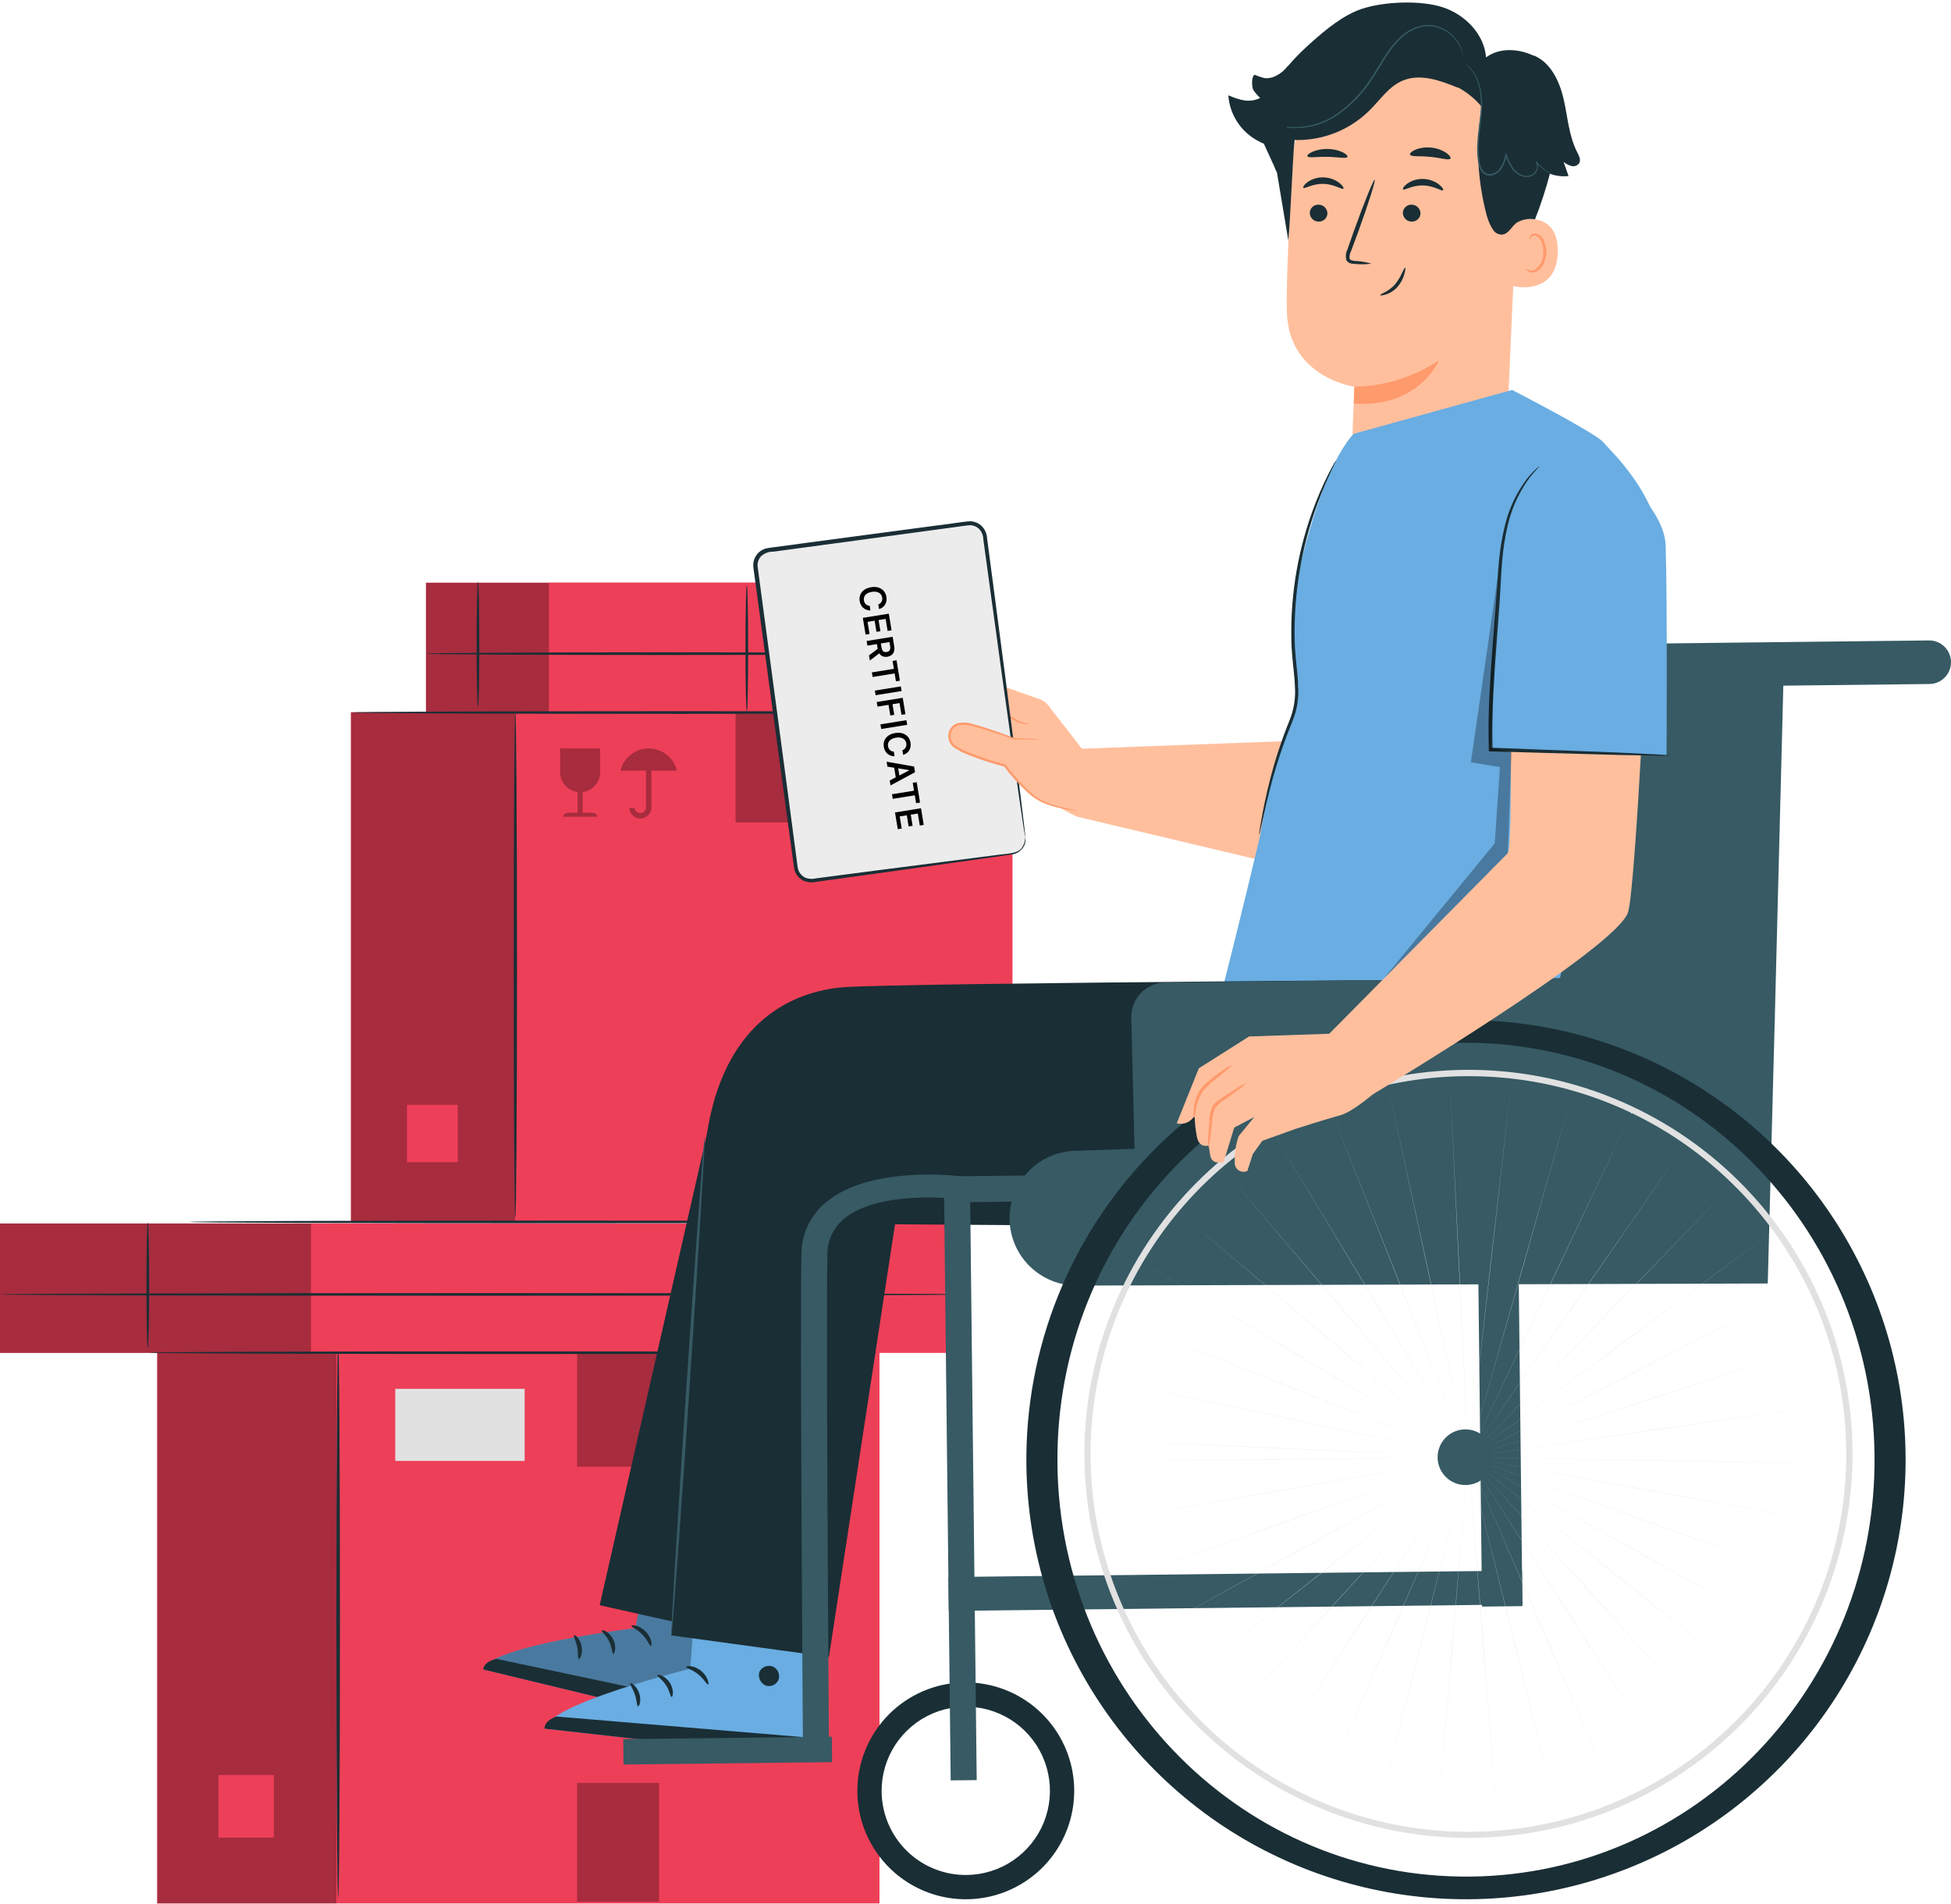 <svg width="500" height="488" viewBox="0 0 500 488" fill="none" xmlns="http://www.w3.org/2000/svg">
<path d="M199.047 149.352H109.169V182.525H199.047V149.352Z" fill="#EE3F58"/>
<g opacity="0.3">
<path d="M199.047 149.352H109.169V182.525H199.047V149.352Z" fill="black"/>
</g>
<path d="M230.538 149.352H140.661V182.525H230.538V149.352Z" fill="#EE3F58"/>
<path d="M122.49 181.281C122.681 181.281 122.835 174.075 122.835 165.187C122.835 156.298 122.681 149.092 122.49 149.092C122.3 149.092 122.145 156.298 122.145 165.187C122.145 174.075 122.3 181.281 122.49 181.281Z" fill="#1A2E35"/>
<path d="M231.235 167.535C231.235 167.726 203.929 167.88 170.253 167.88C136.566 167.88 109.266 167.726 109.266 167.535C109.266 167.345 136.566 167.19 170.253 167.19C203.929 167.19 231.235 167.345 231.235 167.535Z" fill="#1A2E35"/>
<path d="M191.391 182.325C191.581 182.325 191.736 175.08 191.736 166.143C191.736 157.207 191.581 149.962 191.391 149.962C191.2 149.962 191.046 157.207 191.046 166.143C191.046 175.08 191.2 182.325 191.391 182.325Z" fill="#1A2E35"/>
<path d="M40.287 487.858H225.391L225.391 345.09H40.287L40.287 487.858Z" fill="#EE3F58"/>
<g opacity="0.3">
<path d="M86.201 345.09H40.287V487.858H86.201V345.09Z" fill="black"/>
</g>
<path d="M86.664 486.428C86.92 486.428 87.127 454.605 87.127 415.359C87.127 376.099 86.92 344.282 86.664 344.282C86.409 344.282 86.201 376.099 86.201 415.359C86.201 454.605 86.409 486.428 86.664 486.428Z" fill="#1A2E35"/>
<path d="M55.982 470.982H70.173V454.94H55.982V470.982Z" fill="#EE3F58"/>
<g opacity="0.3">
<path d="M168.921 345.458H147.896V375.921H168.921V345.458Z" fill="black"/>
</g>
<g opacity="0.3">
<path d="M168.921 456.969H147.896V487.433H168.921V456.969Z" fill="black"/>
</g>
<path d="M224.154 345.358C224.154 345.548 183.102 345.702 132.473 345.702C81.827 345.702 40.783 345.548 40.783 345.358C40.783 345.167 81.827 345.013 132.473 345.013C183.102 345.013 224.154 345.167 224.154 345.358Z" fill="#1A2E35"/>
<path d="M134.463 355.96H101.299V374.441H134.463V355.96Z" fill="#E1E1E1"/>
<path d="M138.092 313.579H0V346.753H138.092V313.579Z" fill="#EE3F58"/>
<g opacity="0.3">
<path d="M138.092 313.579H0V346.753H138.092V313.579Z" fill="black"/>
</g>
<path d="M248.265 313.579H79.705V346.753H248.265V313.579Z" fill="#EE3F58"/>
<path d="M37.88 345.508C38.07 345.508 38.225 338.303 38.225 329.414C38.225 320.525 38.07 313.32 37.88 313.32C37.689 313.32 37.535 320.525 37.535 329.414C37.535 338.303 37.689 345.508 37.88 345.508Z" fill="#1A2E35"/>
<path d="M248.265 331.763C248.265 331.953 192.684 332.107 124.138 332.107C55.569 332.107 0 331.953 0 331.763C0 331.572 55.569 331.418 124.138 331.418C192.684 331.418 248.265 331.572 248.265 331.763Z" fill="#1A2E35"/>
<path d="M183.591 345.986C183.782 345.986 183.936 338.741 183.936 329.804C183.936 320.868 183.782 313.623 183.591 313.623C183.401 313.623 183.246 320.868 183.246 329.804C183.246 338.741 183.401 345.986 183.591 345.986Z" fill="#1A2E35"/>
<path d="M89.936 313.319H259.482V182.551L89.936 182.551L89.936 313.319Z" fill="#EE3F58"/>
<g opacity="0.3">
<path fill-rule="evenodd" clip-rule="evenodd" d="M153.815 197.912V191.819H143.536V197.912C143.54 199.16 143.998 200.365 144.823 201.301C145.649 202.238 146.786 202.843 148.024 203.004L148.025 208.309H145.74C144.941 208.309 144.286 208.77 144.286 209.333H153.067C153.067 208.77 152.413 208.309 151.613 208.309H149.327V203.004C150.565 202.843 151.702 202.238 152.528 201.301C153.353 200.365 153.81 199.16 153.815 197.912Z" fill="black"/>
<path fill-rule="evenodd" clip-rule="evenodd" d="M173.49 197.503C173.088 195.884 172.157 194.446 170.845 193.417C169.533 192.387 167.915 191.825 166.247 191.819H166.246C164.578 191.825 162.96 192.387 161.648 193.417C160.336 194.446 159.405 195.884 159.003 197.503H165.554V207.054C165.524 207.418 165.358 207.756 165.09 208.003C164.822 208.25 164.471 208.387 164.107 208.387C163.742 208.387 163.391 208.25 163.123 208.003C162.855 207.756 162.69 207.418 162.66 207.054H161.266C161.296 207.788 161.609 208.481 162.138 208.989C162.668 209.497 163.374 209.781 164.108 209.781C164.841 209.781 165.547 209.497 166.077 208.989C166.606 208.481 166.919 207.788 166.949 207.054V197.503H173.49Z" fill="black"/>
</g>
<g opacity="0.3">
<path d="M131.991 182.551H89.936V313.32H131.991V182.551Z" fill="black"/>
</g>
<path d="M132.073 312.01C132.307 312.01 132.497 283.01 132.497 247.245C132.497 211.468 132.307 182.474 132.073 182.474C131.839 182.474 131.649 211.468 131.649 247.245C131.649 283.01 131.839 312.01 132.073 312.01Z" fill="#1A2E35"/>
<path d="M104.312 297.862H117.31V283.168H104.312V297.862Z" fill="#EE3F58"/>
<g opacity="0.3">
<path d="M207.758 182.888H188.5V210.791H207.758V182.888Z" fill="black"/>
</g>
<g opacity="0.3">
<path d="M207.758 285.027H188.5V312.93H207.758V285.027Z" fill="black"/>
</g>
<path d="M258.254 182.623C258.254 182.814 220.652 182.968 174.279 182.968C127.889 182.968 90.296 182.814 90.296 182.623C90.296 182.433 127.889 182.279 174.279 182.279C220.652 182.279 258.254 182.433 258.254 182.623Z" fill="#1A2E35"/>
<path d="M224.722 346.698C224.722 346.889 183.009 347.043 131.564 347.043C80.102 347.043 38.398 346.889 38.398 346.698C38.398 346.508 80.102 346.354 131.564 346.354C183.009 346.354 224.722 346.508 224.722 346.698Z" fill="#1A2E35"/>
<path d="M234.846 313.181C234.846 313.372 193.133 313.526 141.689 313.526C90.227 313.526 48.522 313.372 48.522 313.181C48.522 312.991 90.227 312.836 141.689 312.836C193.133 312.836 234.846 312.991 234.846 313.181Z" fill="#1A2E35"/>
<path d="M333.408 189.804L277.268 191.9L276.07 209.324L325.283 221.015L333.408 189.804Z" fill="#FFBF9D"/>
<path d="M286.515 196.533L276.07 209.325C276.07 209.325 268.048 205.959 264.396 200.754C260.744 195.55 245.104 190.369 245.104 190.369C245.104 190.369 239.797 192.634 239.091 190.918C238.385 189.202 240.442 187.586 240.442 187.586C240.442 187.586 237.73 186.104 237.956 184.115C238.182 182.125 242.042 181.651 242.042 181.651C242.042 181.651 238.738 179.533 240.027 177.89C241.317 176.246 254.122 174.869 254.122 174.869L266.347 179.168C267.281 179.496 268.1 180.087 268.707 180.869L277.267 191.9L286.515 196.533Z" fill="#FFBF9D"/>
<path d="M240.787 180.757C240.766 180.786 241.015 181.033 241.562 181.345C242.347 181.768 243.202 182.046 244.086 182.166C245.393 182.336 246.717 182.307 248.014 182.081C249.47 181.896 251.046 181.393 252.647 181.281C254.176 181.312 255.659 181.812 256.895 182.714C258.11 183.483 259.186 184.266 260.184 184.781C260.962 185.226 261.827 185.497 262.719 185.577C263.044 185.626 263.376 185.6 263.689 185.499C262.526 185.369 261.403 184.995 260.394 184.401C259.456 183.856 258.43 183.053 257.2 182.237C255.88 181.24 254.276 180.691 252.621 180.667C251.788 180.731 250.961 180.866 250.151 181.07C249.377 181.24 248.634 181.4 247.924 181.522C246.679 181.766 245.406 181.837 244.141 181.735C242.977 181.592 241.845 181.262 240.787 180.757Z" fill="#FF9A6C"/>
<path d="M243.991 186.683C243.93 186.52 243.142 186.677 242.182 186.818C241.223 186.966 240.424 187.048 240.413 187.222C240.399 187.386 241.24 187.584 242.274 187.426C243.308 187.273 244.054 186.836 243.991 186.683Z" fill="#FF9A6C"/>
<path d="M262.741 214.455L252.402 137.468C252.265 136.448 251.728 135.524 250.909 134.899C250.091 134.274 249.058 134 248.037 134.137L196.956 140.998C195.935 141.135 195.011 141.672 194.386 142.49C193.762 143.309 193.488 144.342 193.625 145.362L203.964 222.348C204.101 223.369 204.638 224.293 205.457 224.918C206.275 225.543 207.309 225.817 208.329 225.68L259.41 218.819C259.915 218.751 260.402 218.585 260.843 218.329C261.284 218.073 261.67 217.732 261.98 217.327C262.289 216.922 262.515 216.459 262.646 215.966C262.777 215.474 262.809 214.96 262.741 214.455Z" fill="#ECECEC"/>
<path d="M262.741 214.455C262.788 215.401 262.523 216.338 261.987 217.119C260.987 218.953 257.891 218.735 254.409 219.273C247.241 220.193 236.989 221.509 224.349 223.132C221.176 223.547 217.856 223.98 214.392 224.433C212.66 224.66 210.895 224.892 209.095 225.128C208.273 225.332 207.411 225.303 206.605 225.042C205.83 224.743 205.188 224.176 204.797 223.443C204.602 223.073 204.474 222.671 204.42 222.257L204.233 220.841C204.109 219.892 203.983 218.937 203.855 217.973C203.601 216.046 203.343 214.089 203.08 212.103C202.555 208.129 202.014 204.045 201.458 199.849C199.219 183.074 196.759 164.643 194.176 145.296C194.107 144.776 194.161 144.248 194.333 143.754C194.506 143.26 194.793 142.813 195.17 142.45C196.016 141.741 197.09 141.365 198.193 141.392C200.583 141.07 202.955 140.751 205.312 140.433C210.024 139.798 214.662 139.172 219.229 138.556C228.35 137.32 237.15 136.127 245.535 134.99C246.552 134.87 247.693 134.657 248.59 134.614C249.043 134.618 249.49 134.713 249.905 134.894C250.32 135.074 250.694 135.335 251.006 135.663C251.629 136.353 251.981 137.245 251.997 138.174C252.134 139.181 252.27 140.181 252.406 141.174C252.949 145.144 253.475 148.994 253.985 152.726C255.01 160.174 255.966 167.116 256.838 173.46C258.608 186.08 260.044 196.315 261.047 203.471C261.56 206.957 261.963 209.69 262.247 211.623C262.389 212.506 262.501 213.205 262.587 213.739C262.614 213.982 262.665 214.222 262.741 214.455C262.752 214.21 262.738 213.965 262.7 213.724C262.642 213.186 262.565 212.482 262.469 211.593C262.234 209.653 261.901 206.911 261.476 203.413C260.556 196.246 259.24 185.995 257.617 173.355C256.785 167.005 255.875 160.058 254.899 152.604C254.407 148.873 253.899 145.02 253.374 141.044C253.243 140.051 253.111 139.05 252.977 138.042C252.934 136.905 252.494 135.82 251.733 134.974C251.329 134.547 250.844 134.205 250.306 133.97C249.768 133.734 249.188 133.608 248.6 133.601C247.413 133.658 246.481 133.854 245.399 133.975C237.011 135.092 228.209 136.263 219.084 137.477C214.521 138.087 209.881 138.707 205.165 139.338C202.808 139.653 200.435 139.971 198.046 140.292C197.415 140.354 196.79 140.459 196.173 140.607C195.507 140.806 194.898 141.164 194.4 141.649C193.897 142.133 193.515 142.729 193.285 143.388C193.055 144.047 192.983 144.751 193.074 145.443C195.688 164.787 198.178 183.213 200.444 199.985C201.014 204.175 201.571 208.257 202.112 212.233C202.383 214.218 202.651 216.173 202.914 218.1C203.045 219.062 203.176 220.018 203.306 220.965L203.499 222.381C203.571 222.904 203.735 223.411 203.984 223.877C204.484 224.803 205.301 225.518 206.286 225.89C207.232 226.198 208.245 226.24 209.214 226.01C211.011 225.763 212.775 225.521 214.506 225.283C217.964 224.806 221.279 224.348 224.454 223.911C237.074 222.141 247.31 220.705 254.466 219.701C256.227 219.446 257.796 219.218 259.173 219.018C259.773 218.964 260.353 218.777 260.872 218.471C261.39 218.164 261.834 217.746 262.171 217.247C262.461 216.85 262.663 216.395 262.761 215.913C262.859 215.431 262.852 214.934 262.741 214.455Z" fill="#1A2E35"/>
<path d="M225.284 156.108L225.086 154.911C225.28 154.844 225.446 154.753 225.585 154.636C225.726 154.519 225.839 154.384 225.925 154.23C226.011 154.076 226.066 153.907 226.092 153.723C226.119 153.541 226.117 153.35 226.084 153.149C226.025 152.793 225.881 152.492 225.654 152.246C225.428 152 225.128 151.827 224.753 151.727C224.381 151.627 223.944 151.618 223.443 151.698C222.933 151.781 222.517 151.928 222.194 152.14C221.873 152.354 221.646 152.611 221.514 152.913C221.383 153.217 221.348 153.546 221.406 153.9C221.439 154.096 221.495 154.276 221.575 154.438C221.658 154.602 221.763 154.744 221.889 154.864C222.016 154.986 222.164 155.081 222.331 155.151C222.499 155.222 222.683 155.261 222.884 155.265L223.076 156.464C222.752 156.47 222.438 156.421 222.136 156.316C221.834 156.214 221.557 156.06 221.305 155.855C221.056 155.65 220.845 155.397 220.672 155.096C220.502 154.795 220.385 154.449 220.321 154.059C220.225 153.482 220.276 152.946 220.472 152.45C220.668 151.954 221.001 151.535 221.469 151.192C221.938 150.849 222.53 150.62 223.246 150.505C223.963 150.389 224.599 150.421 225.151 150.602C225.707 150.782 226.157 151.076 226.503 151.485C226.849 151.893 227.069 152.384 227.163 152.956C227.224 153.32 227.228 153.668 227.176 153.999C227.123 154.329 227.017 154.633 226.856 154.911C226.697 155.189 226.485 155.43 226.221 155.635C225.959 155.841 225.646 155.999 225.284 156.108Z" fill="black"/>
<path d="M221.125 158.357L227.785 157.284L228.49 161.547L227.479 161.71L226.97 158.634L225.162 158.926L225.634 161.781L224.623 161.944L224.151 159.089L222.333 159.382L222.845 162.484L221.834 162.647L221.125 158.357Z" fill="black"/>
<path d="M222.104 164.283L228.765 163.21L229.172 165.668C229.255 166.172 229.236 166.609 229.114 166.979C228.993 167.351 228.787 167.65 228.495 167.877C228.206 168.106 227.848 168.254 227.423 168.323C226.996 168.391 226.611 168.361 226.267 168.233C225.925 168.106 225.64 167.884 225.412 167.566C225.185 167.247 225.031 166.836 224.947 166.332L224.658 164.582L225.66 164.42L225.923 166.011C225.971 166.305 226.052 166.54 226.166 166.714C226.281 166.889 226.427 167.008 226.602 167.071C226.78 167.137 226.987 167.151 227.223 167.113C227.46 167.074 227.654 166.996 227.806 166.877C227.959 166.758 228.064 166.598 228.12 166.396C228.178 166.194 228.182 165.945 228.133 165.648L227.953 164.56L222.301 165.471L222.104 164.283ZM225.682 167.183L222.933 169.293L222.714 167.968L225.468 165.887L225.682 167.183Z" fill="black"/>
<path d="M228.75 169.398L229.761 169.235L230.626 174.465L229.614 174.628L229.279 172.602L223.63 173.513L223.436 172.335L229.085 171.424L228.75 169.398Z" fill="black"/>
<path d="M231.063 177.112L224.403 178.185L224.206 176.998L230.867 175.924L231.063 177.112Z" fill="black"/>
<path d="M224.69 179.922L231.351 178.849L232.045 183.048L231.033 183.211L230.535 180.199L228.727 180.491L229.178 183.215L228.166 183.378L227.716 180.654L224.886 181.11L224.69 179.922Z" fill="black"/>
<path d="M232.495 185.768L225.834 186.842L225.638 185.654L232.298 184.581L232.495 185.768Z" fill="black"/>
<path d="M231.462 193.479L231.264 192.281C231.458 192.215 231.624 192.124 231.763 192.007C231.904 191.89 232.017 191.755 232.103 191.601C232.189 191.447 232.245 191.278 232.27 191.094C232.298 190.912 232.295 190.721 232.262 190.52C232.203 190.164 232.06 189.863 231.832 189.617C231.606 189.371 231.306 189.198 230.931 189.098C230.559 188.998 230.122 188.989 229.621 189.069C229.112 189.152 228.695 189.299 228.372 189.511C228.051 189.724 227.824 189.982 227.692 190.284C227.562 190.588 227.526 190.917 227.584 191.271C227.617 191.467 227.673 191.647 227.754 191.809C227.836 191.973 227.941 192.115 228.068 192.235C228.195 192.357 228.342 192.452 228.509 192.522C228.677 192.593 228.861 192.632 229.062 192.636L229.254 193.835C228.93 193.841 228.617 193.792 228.314 193.687C228.013 193.584 227.736 193.431 227.484 193.226C227.234 193.021 227.023 192.768 226.851 192.467C226.681 192.166 226.563 191.82 226.499 191.429C226.404 190.853 226.454 190.317 226.65 189.821C226.847 189.325 227.179 188.905 227.648 188.563C228.116 188.22 228.708 187.991 229.424 187.875C230.141 187.76 230.777 187.792 231.33 187.972C231.885 188.152 232.335 188.447 232.681 188.856C233.027 189.264 233.247 189.755 233.342 190.326C233.402 190.691 233.406 191.039 233.354 191.37C233.302 191.7 233.195 192.004 233.034 192.282C232.875 192.56 232.663 192.801 232.399 193.006C232.137 193.212 231.825 193.37 231.462 193.479Z" fill="black"/>
<path d="M227.429 196.491L227.22 195.223L234.262 196.458L234.504 197.924L228.225 201.308L228.016 200.041L233.021 197.436L233.013 197.385L227.429 196.491ZM230.048 196.112L230.619 199.569L229.65 199.725L229.078 196.268L230.048 196.112Z" fill="black"/>
<path d="M233.913 200.632L234.925 200.469L235.79 205.699L234.778 205.862L234.443 203.836L228.794 204.746L228.599 203.568L234.248 202.658L233.913 200.632Z" fill="black"/>
<path d="M229.37 208.232L236.031 207.158L236.736 211.422L235.724 211.585L235.216 208.509L233.407 208.8L233.879 211.655L232.868 211.818L232.396 208.963L230.578 209.256L231.091 212.358L230.079 212.521L229.37 208.232Z" fill="black"/>
<path d="M276.125 207.791C275.517 207.615 270.004 207.106 266.24 204.971C262.476 202.836 257.493 196.2 257.493 196.2C257.493 196.2 245.009 192.978 243.723 190.319C242.437 187.659 244.232 184.805 248.046 185.559C252.111 186.61 256.114 187.885 260.038 189.377C260.038 189.377 267.419 189.493 268.033 189.515C268.647 189.538 276.125 207.791 276.125 207.791Z" fill="#FFBF9D"/>
<path d="M266.382 189.482C265.832 189.397 265.276 189.355 264.719 189.357L260.041 189.196L260.102 189.208C257.357 188.174 253.752 186.787 249.406 185.595C248.265 185.21 247.052 185.093 245.859 185.254C245.194 185.36 244.576 185.662 244.083 186.121C243.591 186.581 243.246 187.176 243.095 187.832C242.952 188.51 242.995 189.213 243.219 189.868C243.442 190.546 243.878 191.134 244.462 191.545C245.582 192.312 246.787 192.946 248.054 193.433C251.108 194.649 254.236 195.668 257.42 196.483L257.259 196.376C259.113 198.821 261.181 201.095 263.439 203.172C264.405 204.065 265.485 204.826 266.651 205.435C267.66 205.928 268.71 206.331 269.79 206.637C271.313 207.072 272.865 207.396 274.435 207.607C274.933 207.667 275.346 207.717 275.689 207.759C275.833 207.786 275.98 207.796 276.126 207.791C276.158 207.638 273.743 207.453 269.897 206.287C268.848 205.961 267.829 205.546 266.851 205.045C265.732 204.434 264.697 203.679 263.773 202.8C261.568 200.718 259.546 198.451 257.727 196.024L257.665 195.943L257.566 195.916C254.415 195.089 251.318 194.07 248.291 192.866C247.072 192.398 245.91 191.791 244.829 191.058C244.357 190.709 243.997 190.231 243.792 189.68C243.588 189.13 243.548 188.532 243.677 187.96C243.802 187.413 244.087 186.917 244.497 186.535C244.907 186.153 245.422 185.903 245.975 185.817C247.083 185.667 248.21 185.772 249.271 186.124C253.578 187.26 257.216 188.589 259.975 189.547L260.008 189.558H260.036C261.979 189.555 263.546 189.553 264.713 189.551C265.27 189.571 265.828 189.548 266.382 189.482Z" fill="#FF9A6C"/>
<path d="M169.772 383.149L162.808 417.303C162.808 417.303 125.753 421.695 123.852 427.882L189.59 443.763L202.624 390.991L169.772 383.149Z" fill="#69ADE2"/>
<g opacity="0.3">
<path d="M169.772 383.149L162.808 417.303C162.808 417.303 125.753 421.695 123.852 427.882L189.59 443.763L202.624 390.991L169.772 383.149Z" fill="black"/>
</g>
<path d="M183.823 419.366C184.409 419.711 184.847 420.26 185.053 420.908C185.259 421.556 185.218 422.257 184.939 422.877C184.616 423.475 184.076 423.926 183.43 424.138C182.784 424.349 182.082 424.305 181.468 424.015C180.847 423.647 180.385 423.063 180.17 422.375C179.956 421.687 180.004 420.944 180.305 420.289C180.707 419.7 181.321 419.289 182.019 419.143C182.716 418.997 183.444 419.128 184.047 419.507" fill="#1A2E35"/>
<path d="M189.59 443.763L190.853 438.646L127.253 425.174C127.253 425.174 124.019 425.741 123.852 427.882L189.59 443.763Z" fill="#1A2E35"/>
<path d="M161.823 416.711C161.756 417.035 163.326 417.568 164.656 418.982C166.023 420.361 166.502 421.948 166.828 421.892C167.139 421.901 167.123 419.867 165.483 418.183C163.858 416.486 161.825 416.4 161.823 416.711Z" fill="#1A2E35"/>
<path d="M154.239 417.897C154.091 418.191 155.349 419.072 156.111 420.693C156.921 422.292 156.841 423.827 157.164 423.89C157.454 424.013 158.13 422.187 157.144 420.189C156.176 418.184 154.32 417.593 154.239 417.897Z" fill="#1A2E35"/>
<path d="M148.329 425.204C148.605 425.343 149.439 423.847 149.039 421.89C148.653 419.93 147.307 418.871 147.107 419.105C146.862 419.325 147.609 420.504 147.912 422.116C148.253 423.72 148.018 425.095 148.329 425.204Z" fill="#1A2E35"/>
<path d="M164.274 409.104C164.338 409.429 165.917 409.342 167.702 409.904C169.498 410.429 170.763 411.379 170.997 411.144C171.239 410.957 170.147 409.436 168.036 408.804C165.93 408.156 164.177 408.814 164.274 409.104Z" fill="#1A2E35"/>
<path d="M179.526 392.937L176.89 427.693C176.89 427.693 140.676 436.687 139.563 443.062L206.771 450.595L213.101 396.607L179.526 392.937Z" fill="#69ADE2"/>
<path d="M197.998 427.111C198.622 427.38 199.125 427.87 199.411 428.487C199.696 429.104 199.744 429.805 199.545 430.455C199.299 431.089 198.819 431.604 198.205 431.895C197.591 432.185 196.889 432.229 196.243 432.018C195.581 431.731 195.05 431.209 194.75 430.553C194.451 429.898 194.406 429.154 194.623 428.467C194.948 427.832 195.506 427.348 196.18 427.116C196.854 426.884 197.592 426.922 198.238 427.223" fill="#1A2E35"/>
<path d="M206.771 450.595L207.384 445.36L142.599 439.95C142.599 439.95 139.461 440.917 139.563 443.062L206.771 450.595Z" fill="#1A2E35"/>
<path d="M175.839 427.23C175.813 427.559 177.437 427.892 178.934 429.128C180.463 430.325 181.136 431.84 181.452 431.744C181.762 431.714 181.493 429.697 179.654 428.232C177.83 426.751 175.802 426.921 175.839 427.23Z" fill="#1A2E35"/>
<path d="M168.463 429.355C168.352 429.664 169.711 430.382 170.67 431.895C171.673 433.38 171.787 434.912 172.115 434.934C172.418 435.02 172.86 433.123 171.632 431.265C170.42 429.397 168.505 429.043 168.463 429.355Z" fill="#1A2E35"/>
<path d="M163.513 437.343C163.804 437.447 164.444 435.858 163.803 433.966C163.175 432.07 161.707 431.187 161.538 431.445C161.322 431.694 162.21 432.77 162.713 434.331C163.252 435.88 163.191 437.274 163.513 437.343Z" fill="#1A2E35"/>
<path d="M177.318 419.375C177.422 419.69 178.979 419.406 180.82 419.74C182.667 420.036 184.041 420.82 184.244 420.558C184.46 420.342 183.187 418.97 181.013 418.607C178.843 418.227 177.186 419.099 177.318 419.375Z" fill="#1A2E35"/>
<path d="M389.114 44.259L386.155 110.588C385.651 121.867 382.608 138.334 364.81 136.725C349.474 134.164 346.214 119.322 346.694 108.796C346.922 103.804 347.102 99.639 347.091 99.125C347.091 99.125 330.277 96.783 329.804 80.016C329.575 71.914 330.462 55.187 331.44 40.063C331.952 32.23 335.393 24.876 341.08 19.465C346.767 14.053 354.282 10.981 362.131 10.859L363.749 10.834C381.213 11.576 390.339 26.822 389.114 44.259Z" fill="#FFBF9D"/>
<path d="M347.091 99.125C354.837 98.981 362.379 96.621 368.824 92.323C368.824 92.323 363.692 104.656 346.934 103.412L347.091 99.125Z" fill="#FF9A6C"/>
<path d="M359.576 48.529C359.889 48.886 361.904 47.444 364.704 47.529C367.502 47.572 369.513 49.104 369.827 48.761C369.981 48.609 369.671 47.973 368.796 47.281C367.617 46.389 366.185 45.894 364.707 45.865C363.245 45.821 361.809 46.253 360.613 47.095C359.732 47.748 359.422 48.369 359.576 48.529Z" fill="#1A2E35"/>
<path d="M359.519 54.543C359.523 55.134 359.757 55.7 360.172 56.12C360.587 56.54 361.149 56.782 361.74 56.794C362.028 56.812 362.318 56.773 362.591 56.677C362.863 56.582 363.115 56.433 363.329 56.239C363.544 56.046 363.717 55.811 363.84 55.549C363.962 55.287 364.031 55.003 364.042 54.714C364.039 54.124 363.805 53.558 363.39 53.138C362.976 52.717 362.414 52.475 361.824 52.462C361.535 52.444 361.245 52.483 360.972 52.579C360.699 52.674 360.447 52.823 360.233 53.017C360.018 53.211 359.844 53.446 359.721 53.708C359.599 53.97 359.53 54.254 359.519 54.543Z" fill="#1A2E35"/>
<path d="M351.465 67.576C350.1 67.172 348.689 66.94 347.267 66.887C346.608 66.829 345.983 66.709 345.865 66.261C345.799 65.582 345.941 64.899 346.273 64.304C346.867 62.701 347.489 61.021 348.14 59.262C350.729 52.084 352.592 46.187 352.302 46.085C352.012 45.983 349.678 51.718 347.089 58.896C346.467 60.666 345.872 62.356 345.305 63.966C344.904 64.767 344.798 65.684 345.005 66.555C345.104 66.785 345.254 66.99 345.444 67.154C345.634 67.317 345.859 67.436 346.102 67.499C346.468 67.593 346.844 67.639 347.222 67.637C348.633 67.796 350.059 67.776 351.465 67.576Z" fill="#1A2E35"/>
<path d="M361.366 39.616C361.6 40.251 363.865 39.912 366.537 40.203C369.215 40.437 371.378 41.21 371.723 40.632C371.876 40.355 371.492 39.759 370.613 39.154C369.453 38.404 368.128 37.948 366.752 37.827C365.384 37.678 363.999 37.868 362.722 38.381C361.749 38.804 361.264 39.314 361.366 39.616Z" fill="#1A2E35"/>
<path d="M335.056 40.047C335.32 40.57 337.534 40.133 340.182 40.202C342.833 40.224 345.005 40.735 345.314 40.223C345.451 39.978 345.041 39.5 344.143 39.046C342.93 38.479 341.608 38.183 340.269 38.177C338.918 38.14 337.575 38.391 336.328 38.913C335.391 39.335 334.94 39.798 335.056 40.047Z" fill="#1A2E35"/>
<path d="M387.942 56.697C388.226 56.569 399.41 53.106 399.226 64.577C399.042 76.048 387.564 73.497 387.549 73.167C387.534 72.838 387.942 56.697 387.942 56.697Z" fill="#FFBF9D"/>
<path d="M391.122 68.879C391.174 68.843 391.32 69.022 391.655 69.182C392.127 69.393 392.662 69.412 393.149 69.237C393.897 68.778 394.509 68.129 394.924 67.356C395.339 66.583 395.54 65.714 395.508 64.837C395.552 63.854 395.377 62.874 394.994 61.967C394.893 61.607 394.705 61.277 394.447 61.006C394.19 60.735 393.87 60.53 393.516 60.409C393.287 60.345 393.043 60.363 392.826 60.459C392.609 60.556 392.433 60.725 392.328 60.938C392.169 61.256 392.238 61.486 392.177 61.505C392.144 61.533 391.933 61.309 392.034 60.837C392.102 60.554 392.265 60.303 392.496 60.125C392.816 59.892 393.215 59.794 393.606 59.851C394.076 59.952 394.511 60.171 394.872 60.489C395.232 60.806 395.505 61.21 395.665 61.663C396.138 62.664 396.358 63.766 396.307 64.871C396.196 67.182 394.978 69.326 393.312 69.778C393.003 69.863 392.678 69.877 392.363 69.819C392.047 69.762 391.749 69.634 391.49 69.445C391.139 69.156 391.083 68.898 391.122 68.879Z" fill="#FF9A6C"/>
<path d="M353.713 75.653C353.604 75.357 355.885 74.814 357.581 72.8C358.291 71.916 358.881 70.941 359.335 69.902C359.716 69.09 359.999 68.583 360.12 68.629C360.234 68.671 360.174 69.232 359.939 70.126C359.629 71.322 359.061 72.436 358.275 73.389C357.466 74.345 356.411 75.062 355.224 75.46C354.33 75.765 353.737 75.753 353.713 75.653Z" fill="#1A2E35"/>
<path d="M404.216 39.038C402.061 34.866 401.781 30.019 400.735 25.441C399.689 20.863 397.446 16.054 393.12 14.228L393.018 14.265C389.143 12.445 384.257 12.143 380.844 14.71C380.376 8.716 375.431 3.708 369.712 1.853C363.994 -0.001 354.63 0.376 348.934 2.3C344.531 3.787 340.167 7.098 334.811 12.025C332.55 14.098 330.461 16.354 328.568 18.768L322.63 34.069L326.488 42.491C326.715 43.062 326.951 43.633 327.243 44.202L327.249 44.164L330.165 61.615C330.68 56.931 331.271 40.569 331.786 35.885C335.325 35.983 338.847 35.363 342.14 34.064C345.434 32.765 348.43 30.813 350.95 28.326C353.678 25.631 355.898 22.185 359.427 20.682C363.977 18.746 369.16 20.64 373.731 22.526L373.543 22.337C375.913 23.602 378.016 25.311 379.741 27.37C378.162 36.595 378.588 46.051 380.987 55.096C381.349 56.454 382.386 59.267 383.665 59.847C386.179 60.987 387.02 58.409 388.646 57.107C390.066 56.245 391.751 55.931 393.386 56.224C394.892 52.405 396.167 48.499 397.205 44.527C398.732 45.096 400.371 45.3 401.99 45.122C401.565 43.915 401.14 42.707 400.715 41.5C401.302 41.985 401.984 42.341 402.717 42.547C403.086 42.643 403.475 42.624 403.832 42.492C404.189 42.36 404.497 42.122 404.715 41.81C405.201 40.956 404.666 39.911 404.216 39.038Z" fill="#1A2E35"/>
<path d="M375.482 16.326C376.053 16.826 376.584 17.369 377.069 17.953C378.297 19.623 379.071 21.582 379.315 23.641C379.521 25.053 379.582 26.482 379.499 27.907C379.418 29.444 379.201 31.083 378.984 32.811C378.725 34.623 378.579 36.448 378.547 38.277C378.543 39.251 378.614 40.224 378.758 41.187C378.846 42.214 379.197 43.201 379.776 44.054C380.048 44.395 380.404 44.66 380.809 44.822C381.214 44.985 381.654 45.039 382.086 44.981C382.915 44.875 383.685 44.497 384.274 43.905C385.25 42.71 385.889 41.277 386.125 39.752L385.772 39.775C386.204 41.061 386.821 42.278 387.603 43.387C388.362 44.419 389.488 45.118 390.749 45.341C391.336 45.435 391.938 45.365 392.487 45.138C392.999 44.909 393.429 44.531 393.722 44.053C393.998 43.615 394.149 43.111 394.161 42.593C394.167 42.11 394.003 41.64 393.699 41.265L393.513 41.413C394.441 42.608 395.611 43.594 396.945 44.307C397.297 44.495 397.66 44.66 398.032 44.802C398.158 44.857 398.289 44.898 398.424 44.923C398.308 44.851 398.185 44.79 398.057 44.742C397.814 44.626 397.454 44.456 397.007 44.196C395.721 43.451 394.597 42.455 393.702 41.269L393.516 41.416C393.77 41.783 393.904 42.219 393.898 42.665C393.893 43.11 393.748 43.543 393.485 43.903C393.218 44.327 392.83 44.661 392.37 44.862C391.871 45.061 391.326 45.118 390.796 45.027C389.622 44.805 388.578 44.142 387.878 43.174C387.125 42.087 386.532 40.897 386.118 39.641L385.908 39.092L385.765 39.664C385.536 41.118 384.928 42.487 384.002 43.631C383.474 44.16 382.785 44.498 382.044 44.594C381.677 44.646 381.302 44.6 380.957 44.463C380.613 44.325 380.31 44.099 380.08 43.809C379.546 43.008 379.223 42.085 379.142 41.126C379 40.183 378.929 39.23 378.929 38.277C378.957 36.463 379.095 34.652 379.342 32.855C379.548 31.127 379.755 29.48 379.823 27.922C379.894 26.476 379.815 25.027 379.588 23.597C379.314 21.504 378.486 19.522 377.188 17.857C376.71 17.254 376.133 16.736 375.482 16.326Z" fill="#375A64"/>
<path d="M322.92 29.62C322.916 29.625 322.959 29.666 323.048 29.741L323.447 30.07C323.662 30.251 323.889 30.416 324.128 30.563C324.444 30.781 324.773 30.979 325.113 31.155C327.293 32.298 329.723 32.88 332.184 32.848C335.845 32.816 339.417 31.723 342.47 29.703C346.156 27.202 349.294 23.976 351.693 20.223C353.023 18.271 354.13 16.256 355.33 14.404C356.431 12.598 357.785 10.959 359.35 9.536C360.762 8.252 362.473 7.343 364.326 6.891C365.164 6.709 366.026 6.659 366.879 6.744C367.667 6.835 368.439 7.029 369.176 7.323C371.425 8.239 373.247 9.969 374.28 12.167C374.617 12.987 374.858 13.844 374.999 14.719C375.007 14.66 375.005 14.601 374.995 14.543C374.982 14.403 374.965 14.234 374.946 14.027C374.847 13.368 374.671 12.724 374.42 12.106C373.996 11.137 373.413 10.245 372.696 9.466C371.743 8.43 370.578 7.612 369.28 7.067C368.522 6.755 367.726 6.545 366.912 6.444C366.026 6.347 365.13 6.391 364.258 6.574C362.345 7.024 360.576 7.949 359.115 9.263C357.516 10.701 356.133 12.363 355.009 14.196C353.795 16.06 352.687 18.07 351.369 20.004C348.999 23.714 345.906 26.91 342.275 29.4C339.283 31.401 335.781 32.501 332.183 32.572C329.759 32.626 327.358 32.094 325.184 31.021C324.404 30.597 323.648 30.129 322.92 29.62Z" fill="#375A64"/>
<path d="M334.032 48.128C334.344 48.484 336.359 47.043 339.159 47.127C341.957 47.17 343.968 48.703 344.282 48.36C344.436 48.208 344.126 47.571 343.251 46.879C342.072 45.988 340.641 45.492 339.162 45.463C337.701 45.42 336.264 45.851 335.069 46.693C334.187 47.346 333.878 47.968 334.032 48.128Z" fill="#1A2E35"/>
<path d="M335.665 54.543C335.669 55.134 335.904 55.7 336.318 56.12C336.733 56.54 337.296 56.782 337.886 56.794C338.175 56.812 338.464 56.773 338.737 56.677C339.01 56.582 339.261 56.433 339.476 56.239C339.69 56.046 339.864 55.811 339.986 55.549C340.109 55.287 340.178 55.003 340.189 54.714C340.185 54.124 339.951 53.558 339.537 53.138C339.122 52.717 338.56 52.475 337.97 52.462C337.681 52.444 337.392 52.483 337.118 52.579C336.845 52.674 336.594 52.823 336.379 53.017C336.164 53.211 335.99 53.446 335.868 53.708C335.745 53.97 335.677 54.254 335.665 54.543Z" fill="#1A2E35"/>
<path d="M330.076 16.926C328.57 18.74 326.308 20.353 323.978 19.998C323.139 19.778 322.317 19.497 321.52 19.156C320.68 19.615 320.748 22.424 321.277 23.22C321.781 23.898 322.341 24.531 322.951 25.114C320.14 26.468 317.671 25.63 314.792 24.429C314.97 26.939 315.804 29.358 317.21 31.445C318.617 33.531 320.546 35.212 322.806 36.319C323.495 36.732 324.272 36.974 325.074 37.025C325.875 37.076 326.677 36.935 327.413 36.614C328.547 35.753 329.326 34.506 329.6 33.108C331.137 28.152 332.056 23.026 332.335 17.844L330.076 16.926Z" fill="#1A2E35"/>
<path d="M322.985 213.993C322.985 213.993 326.04 195.37 329.319 188.499C331.265 184.512 332.41 180.181 332.69 175.753C332.69 175.753 329.864 160.131 331.877 150.863C333.924 141.441 338.925 120.185 346.87 111.203L387.519 99.942C387.519 99.942 408.953 110.979 410.898 113.355C412.843 115.731 426.411 127.787 426.205 144.749C426.077 155.341 410.68 193.22 410.68 193.22L398.27 278.907L372.534 282.535L309.365 276.226L312.351 257.093C317.334 238.032 322.985 213.993 322.985 213.993Z" fill="#69ADE2"/>
<path d="M322.679 213.993C322.676 213.656 322.711 213.319 322.783 212.99C322.879 212.337 323.029 211.376 323.254 210.142C323.701 207.675 324.384 204.108 325.496 199.751C326.815 194.642 328.467 189.625 330.439 184.73C331.604 181.9 332.089 178.835 331.855 175.782C331.731 172.596 331.185 169.299 331.005 165.859C330.508 154.116 332.285 142.388 336.238 131.32C337.431 127.958 338.835 124.675 340.443 121.49C340.993 120.352 341.502 119.506 341.82 118.921C341.967 118.613 342.148 118.323 342.36 118.055C342.266 118.381 342.137 118.696 341.974 118.993C341.706 119.601 341.247 120.467 340.745 121.622C339.261 124.843 337.948 128.141 336.811 131.501C333.056 142.537 331.376 154.173 331.857 165.821C332.032 169.199 332.574 172.504 332.69 175.753C332.917 178.91 332.397 182.076 331.174 184.995C329.178 189.854 327.477 194.829 326.081 199.892C324.899 204.213 324.127 207.756 323.58 210.201C323.322 211.357 323.114 212.292 322.952 213.019C322.898 213.353 322.806 213.679 322.679 213.993Z" fill="#1A2E35"/>
<path d="M183.469 280.604L153.682 411.424L178.765 417.033L183.469 280.604Z" fill="#1A2E35"/>
<path d="M181.517 288.532C186.491 261.363 203.52 254.074 216.058 253.038C230.156 251.873 403.347 250.88 403.347 250.88L404.31 264.531L297.067 314.26L229.374 313.796L212.442 424.674L172.057 419.162C172.057 419.162 176.543 315.701 181.517 288.532Z" fill="#1A2E35"/>
<path d="M180.604 291.301C180.38 291.286 178.284 319.899 175.924 355.201C173.563 390.516 171.832 419.147 172.057 419.162C172.282 419.177 174.377 390.57 176.738 355.256C179.098 319.953 180.829 291.316 180.604 291.301Z" fill="#375A64"/>
<path d="M417.774 165.011L396.931 264.383L454.834 261.355L457.027 175.735L494.48 175.312C495.213 175.303 495.938 175.151 496.612 174.863C497.286 174.574 497.897 174.156 498.409 173.632C498.922 173.108 499.326 172.487 499.599 171.807C499.872 171.126 500.008 170.399 500 169.666C499.991 168.933 499.839 168.208 499.551 167.534C499.262 166.86 498.844 166.249 498.32 165.736C497.796 165.224 497.176 164.82 496.495 164.547C495.815 164.274 495.087 164.138 494.354 164.146L417.774 165.011Z" fill="#375A64"/>
<path d="M454.834 261.355L453.036 328.959L276.063 329.499C271.505 329.513 267.126 327.725 263.879 324.525C260.633 321.325 258.783 316.972 258.731 312.414C258.68 307.895 260.402 303.535 263.527 300.27C266.652 297.005 270.932 295.095 275.449 294.948L290.756 294.451L289.927 260.842C289.899 259.675 290.102 258.515 290.525 257.427C290.949 256.34 291.584 255.347 292.394 254.508C293.205 253.668 294.174 252.997 295.245 252.535C296.316 252.073 297.469 251.828 298.636 251.815L443.823 250.174C445.288 250.158 446.741 250.437 448.096 250.995C449.45 251.553 450.678 252.379 451.706 253.423C452.734 254.467 453.541 255.707 454.078 257.07C454.616 258.433 454.873 259.89 454.834 261.355Z" fill="#375A64"/>
<path d="M378.639 307.595L388.985 307.479L390.16 411.657L379.815 411.774L378.639 307.595Z" fill="#375A64"/>
<path d="M243.054 404.195L390.058 402.534L390.156 411.222L243.152 412.883L243.054 404.195Z" fill="#375A64"/>
<path d="M377.433 471.051C403.486 470.761 428.362 460.152 446.607 441.55C464.851 422.948 474.976 397.871 474.761 371.817C474.546 345.762 464.009 320.856 445.46 302.557C426.912 284.259 401.864 274.061 375.809 274.201C349.754 274.34 324.817 284.804 306.465 303.3C288.113 321.795 277.843 346.813 277.906 372.868C277.97 398.924 288.362 423.891 306.804 442.297C325.246 460.703 350.234 471.045 376.289 471.057C376.669 471.057 377.052 471.056 377.433 471.051ZM444.016 303.421C460.035 319.083 470.129 339.815 472.576 362.084C475.024 384.353 469.675 406.782 457.439 425.549C445.204 444.316 426.84 458.26 405.476 465.005C384.112 471.751 361.07 470.879 340.277 462.54C319.483 454.201 302.225 438.91 291.441 419.273C280.658 399.636 277.017 376.867 281.139 354.846C285.261 332.825 296.892 312.915 314.048 298.508C331.204 284.1 352.825 276.088 375.227 275.834C375.603 275.83 375.977 275.829 376.351 275.829C401.658 275.767 425.969 285.68 444.016 303.421Z" fill="#E1E1E1"/>
<path d="M327.069 374.071C353.928 373.749 375.695 373.472 375.695 373.452C375.694 373.433 353.927 373.679 327.068 374.001C300.227 374.323 278.456 374.6 278.456 374.619C278.456 374.638 300.228 374.393 327.069 374.071Z" fill="#E1E1E1"/>
<path d="M327.819 382.106C354.271 377.435 375.705 373.634 375.701 373.615C375.698 373.597 354.259 377.367 327.807 382.039C301.373 386.707 279.935 390.509 279.938 390.527C279.941 390.546 301.385 386.774 327.819 382.106Z" fill="#E1E1E1"/>
<path d="M329.871 389.906C355.196 380.954 375.715 373.685 375.709 373.667C375.703 373.649 355.174 380.891 329.848 389.843C304.54 398.79 284.017 406.061 284.024 406.078C284.03 406.096 304.563 398.853 329.871 389.906Z" fill="#E1E1E1"/>
<path d="M333.175 397.262C356.69 384.276 375.738 373.739 375.729 373.723C375.72 373.707 356.658 384.218 333.144 397.204C309.646 410.181 290.593 420.719 290.602 420.735C290.611 420.752 309.678 410.238 333.175 397.262Z" fill="#E1E1E1"/>
<path d="M337.637 403.976C358.721 387.333 375.799 373.835 375.788 373.82C375.777 373.806 358.681 387.282 337.596 403.925C316.526 420.556 299.445 434.058 299.456 434.072C299.468 434.086 316.567 420.608 337.637 403.976Z" fill="#E1E1E1"/>
<path d="M343.128 409.874C361.236 390.034 375.899 373.945 375.886 373.933C375.873 373.921 361.188 389.99 343.08 409.831C324.985 429.658 310.319 445.75 310.332 445.762C310.345 445.774 325.033 429.701 343.128 409.874Z" fill="#E1E1E1"/>
<path d="M349.502 414.804C364.149 392.287 376.007 374.032 375.992 374.022C375.977 374.013 364.095 392.252 349.448 414.769C334.81 437.269 322.95 455.528 322.965 455.538C322.98 455.548 334.865 437.305 349.502 414.804Z" fill="#E1E1E1"/>
<path d="M356.593 418.629C367.367 394.023 376.084 374.077 376.068 374.07C376.051 374.062 367.307 393.997 356.534 418.603C345.767 443.193 337.048 463.143 337.065 463.151C337.081 463.158 345.827 443.218 356.593 418.629Z" fill="#E1E1E1"/>
<path d="M364.217 421.243C370.803 395.202 376.126 374.094 376.109 374.09C376.092 374.086 370.74 395.186 364.153 421.227C357.571 447.251 352.247 468.363 352.264 468.367C352.281 468.371 357.634 447.267 364.217 421.243Z" fill="#E1E1E1"/>
<path d="M372.167 422.571C374.406 395.802 376.205 374.109 376.187 374.107C376.169 374.105 374.34 395.797 372.101 422.565C369.864 449.314 368.065 471.013 368.083 471.014C368.101 471.016 369.93 449.32 372.167 422.571Z" fill="#E1E1E1"/>
<path d="M380.234 422.59C378.133 395.811 376.415 374.11 376.396 374.112C376.376 374.114 378.064 395.816 380.165 422.595C382.264 449.356 383.983 471.061 384.002 471.059C384.021 471.058 382.334 449.351 380.234 422.59Z" fill="#E1E1E1"/>
<path d="M388.199 421.304C381.752 395.228 376.512 374.099 376.494 374.104C376.476 374.108 381.685 395.244 388.133 421.32C394.575 447.379 399.816 468.511 399.834 468.507C399.852 468.502 394.641 447.362 388.199 421.304Z" fill="#E1E1E1"/>
<path d="M395.841 418.729C385.196 394.067 376.555 374.087 376.538 374.094C376.521 374.102 385.135 394.093 395.78 418.755C406.418 443.4 415.061 463.385 415.077 463.377C415.095 463.37 406.479 443.374 395.841 418.729Z" fill="#E1E1E1"/>
<path d="M402.956 414.936C388.419 392.348 376.626 374.051 376.611 374.061C376.596 374.07 388.364 392.384 402.901 414.972C417.427 437.544 429.223 455.845 429.238 455.835C429.253 455.825 417.483 437.508 402.956 414.936Z" fill="#E1E1E1"/>
<path d="M409.355 410.036C391.342 390.11 376.733 373.971 376.719 373.984C376.706 373.996 391.293 390.153 409.307 410.079C427.308 429.991 441.92 446.133 441.934 446.121C441.947 446.109 427.357 429.948 409.355 410.036Z" fill="#E1E1E1"/>
<path d="M414.874 404.164C393.869 387.421 376.838 373.864 376.827 373.878C376.815 373.891 393.828 387.471 414.833 404.215C435.824 420.946 452.859 434.506 452.87 434.492C452.881 434.478 435.864 420.895 414.874 404.164Z" fill="#E1E1E1"/>
<path d="M419.366 397.475C395.918 384.371 376.908 373.765 376.899 373.78C376.891 373.796 395.886 384.428 419.334 397.531C442.766 410.626 461.78 421.235 461.789 421.219C461.797 421.203 442.798 410.569 419.366 397.475Z" fill="#E1E1E1"/>
<path d="M422.707 390.142C397.429 381.055 376.939 373.705 376.933 373.722C376.927 373.739 397.407 381.116 422.684 390.203C447.945 399.284 468.439 406.636 468.445 406.619C468.451 406.602 447.967 399.223 422.707 390.142Z" fill="#E1E1E1"/>
<path d="M424.798 382.358C398.372 377.546 376.953 373.661 376.95 373.679C376.946 373.696 398.36 377.61 424.787 382.422C451.196 387.231 472.619 391.117 472.622 391.099C472.625 391.081 451.207 387.166 424.798 382.358Z" fill="#E1E1E1"/>
<path d="M425.589 374.331C398.731 373.88 376.966 373.528 376.965 373.547C376.965 373.565 398.73 373.946 425.588 374.398C452.427 374.849 474.197 375.2 474.197 375.182C474.198 375.163 452.428 374.783 425.589 374.331Z" fill="#E1E1E1"/>
<path d="M425.073 366.281C398.494 370.171 376.958 373.338 376.961 373.357C376.963 373.376 398.504 370.239 425.082 366.349C451.643 362.461 473.184 359.293 473.181 359.274C473.178 359.256 451.633 362.394 425.073 366.281Z" fill="#E1E1E1"/>
<path d="M423.252 358.423C397.673 366.621 376.948 373.278 376.953 373.296C376.959 373.314 397.693 366.685 423.273 358.487C448.835 350.295 469.565 343.635 469.559 343.617C469.553 343.599 448.815 350.23 423.252 358.423Z" fill="#E1E1E1"/>
<path d="M420.168 350.974C396.28 363.26 376.929 373.229 376.938 373.246C376.946 373.262 396.311 363.319 420.198 351.032C444.068 338.755 463.423 328.783 463.415 328.767C463.407 328.75 444.038 338.696 420.168 350.974Z" fill="#E1E1E1"/>
<path d="M415.905 344.13C394.342 360.148 376.876 373.14 376.887 373.155C376.898 373.17 394.381 360.201 415.944 344.183C437.492 328.177 454.962 315.181 454.951 315.167C454.94 315.152 437.453 328.124 415.905 344.13Z" fill="#E1E1E1"/>
<path d="M410.588 338.074C391.909 357.377 376.781 373.03 376.794 373.042C376.807 373.055 391.955 357.422 410.635 338.119C429.302 318.83 444.433 303.173 444.42 303.16C444.407 303.148 429.255 318.784 410.588 338.074Z" fill="#E1E1E1"/>
<path d="M404.361 332.96C389.06 355.037 376.671 372.936 376.686 372.947C376.701 372.957 389.113 355.074 404.415 332.997C419.706 310.935 432.097 293.032 432.082 293.022C432.067 293.011 419.652 310.898 404.361 332.96Z" fill="#E1E1E1"/>
<path d="M397.387 328.927C385.891 353.204 376.587 372.884 376.603 372.892C376.62 372.9 385.949 353.232 397.445 328.955C408.933 304.694 418.238 285.01 418.222 285.002C418.206 284.995 408.875 304.667 397.387 328.927Z" fill="#E1E1E1"/>
<path d="M389.844 326.089C382.488 351.924 376.542 372.864 376.559 372.869C376.576 372.874 382.551 351.942 389.907 326.107C397.257 300.29 403.206 279.346 403.188 279.341C403.171 279.336 397.195 300.273 389.844 326.089Z" fill="#E1E1E1"/>
<path d="M381.935 324.527C378.913 351.218 376.478 372.85 376.496 372.852C376.514 372.854 378.978 351.226 382 324.535C385.02 297.863 387.456 276.226 387.438 276.224C387.42 276.222 384.955 297.855 381.935 324.527Z" fill="#E1E1E1"/>
<path d="M373.874 324.274C375.195 351.102 376.28 372.844 376.3 372.843C376.319 372.842 375.264 351.099 373.944 324.27C372.624 297.46 371.538 275.714 371.519 275.715C371.499 275.716 372.554 297.463 373.874 324.274Z" fill="#E1E1E1"/>
<path d="M365.874 325.325C371.547 351.581 376.159 372.855 376.177 372.851C376.195 372.847 371.613 351.566 365.941 325.311C360.272 299.073 355.659 277.795 355.641 277.799C355.622 277.803 360.205 299.088 365.874 325.325Z" fill="#E1E1E1"/>
<path d="M358.158 327.672C368.069 352.639 376.115 372.866 376.132 372.859C376.149 372.852 368.131 352.614 358.22 327.648C348.317 302.699 340.269 282.468 340.252 282.474C340.235 282.481 348.254 302.723 358.158 327.672Z" fill="#E1E1E1"/>
<path d="M350.934 331.254C364.801 354.26 376.05 372.896 376.066 372.886C376.082 372.877 364.857 354.225 350.991 331.22C337.134 308.23 325.882 289.59 325.866 289.6C325.85 289.609 337.078 308.264 350.934 331.254Z" fill="#E1E1E1"/>
<path d="M344.393 335.966C361.817 356.409 375.948 372.967 375.962 372.955C375.975 372.944 361.866 356.367 344.443 335.923C327.031 315.493 312.897 298.932 312.883 298.943C312.869 298.955 326.981 315.536 344.393 335.966Z" fill="#E1E1E1"/>
<path d="M338.706 341.674C359.212 359.024 375.84 373.073 375.852 373.059C375.863 373.046 359.254 358.974 338.748 341.624C318.255 324.286 301.624 310.235 301.612 310.248C301.601 310.262 318.213 324.336 338.706 341.674Z" fill="#E1E1E1"/>
<path d="M334.02 348.228C357.073 362.016 375.762 373.176 375.772 373.161C375.781 373.145 357.106 361.96 334.053 348.172C311.016 334.395 292.322 323.231 292.313 323.247C292.304 323.262 310.983 334.451 334.02 348.228Z" fill="#E1E1E1"/>
<path d="M330.464 355.459C355.462 365.29 375.726 373.243 375.732 373.226C375.739 373.21 355.486 365.229 330.488 355.398C305.508 345.575 285.24 337.62 285.233 337.636C285.227 337.653 305.484 345.635 330.464 355.459Z" fill="#E1E1E1"/>
<path d="M328.143 363.177C354.416 368.768 375.711 373.285 375.715 373.267C375.718 373.249 354.43 368.704 328.157 363.113C301.902 357.526 280.603 353.009 280.599 353.026C280.595 353.044 301.888 357.59 328.143 363.177Z" fill="#E1E1E1"/>
<path d="M327.118 371.178C353.951 372.409 375.697 373.391 375.698 373.372C375.699 373.354 353.954 372.342 327.12 371.112C300.306 369.883 278.555 368.901 278.554 368.919C278.554 368.937 300.303 369.949 327.118 371.178Z" fill="#E1E1E1"/>
<path d="M368.428 373.568C368.384 369.628 371.541 366.399 375.48 366.354C379.42 366.31 382.649 369.467 382.694 373.406C382.738 377.346 379.581 380.575 375.641 380.62C371.702 380.664 368.473 377.507 368.428 373.568Z" fill="#375A64"/>
<path d="M247.195 431.209C252.69 431.147 258.081 432.716 262.685 435.718C267.289 438.72 270.9 443.019 273.06 448.073C275.221 453.127 275.834 458.707 274.823 464.11C273.812 469.512 271.221 474.493 267.379 478.423C263.536 482.353 258.615 485.056 253.237 486.189C247.859 487.322 242.266 486.835 237.164 484.789C232.063 482.743 227.683 479.23 224.578 474.695C221.473 470.16 219.783 464.806 219.721 459.31C219.679 455.661 220.357 452.04 221.716 448.653C223.074 445.266 225.086 442.179 227.638 439.57C230.189 436.96 233.229 434.879 236.585 433.444C239.94 432.01 243.545 431.25 247.195 431.209ZM247.752 480.565C252.018 480.517 256.173 479.205 259.694 476.795C263.214 474.384 265.94 470.985 267.528 467.025C269.116 463.066 269.494 458.724 268.615 454.55C267.735 450.375 265.637 446.555 262.587 443.573C259.536 440.591 255.67 438.58 251.477 437.795C247.284 437.01 242.952 437.486 239.029 439.163C235.106 440.84 231.769 443.643 229.439 447.216C227.109 450.79 225.892 454.974 225.94 459.24C225.972 462.073 226.561 464.871 227.675 467.476C228.788 470.08 230.404 472.44 232.429 474.42C234.455 476.4 236.85 477.962 239.479 479.016C242.109 480.071 244.92 480.597 247.752 480.565Z" fill="#1A2E35"/>
<path d="M243.643 456.321L250.311 456.246L248.638 308.108L272.06 307.844L271.985 301.176L241.894 301.515L243.643 456.321Z" fill="#375A64"/>
<path d="M212.46 449.752C212.456 449.014 211.649 341.968 212.044 321.698C212.003 319.803 212.42 317.926 213.26 316.226C214.1 314.527 215.338 313.055 216.868 311.936C225.955 305.076 244.607 307.235 244.795 307.257L245.729 301.443C244.844 301.334 223.935 298.895 212.549 307.475C210.315 309.091 208.499 311.218 207.251 313.677C206.004 316.136 205.361 318.858 205.377 321.615C204.98 341.95 205.787 449.061 205.792 449.799L212.46 449.752Z" fill="#375A64"/>
<path d="M159.724 445.736L213.182 445.132L213.255 451.647L159.798 452.251L159.724 445.736Z" fill="#375A64"/>
<path d="M374.429 261.459C396.711 261.207 418.567 267.569 437.233 279.739C455.9 291.908 470.539 309.34 479.298 329.83C488.058 350.319 490.544 372.946 486.444 394.849C482.344 416.752 471.841 436.947 456.264 452.881C440.686 468.815 420.733 479.771 398.928 484.365C377.124 488.959 354.446 486.984 333.764 478.69C313.082 470.395 295.324 456.154 282.735 437.767C270.147 419.38 263.294 397.673 263.042 375.391C262.875 360.597 265.623 345.914 271.13 332.182C276.638 318.449 284.796 305.936 295.139 295.356C305.482 284.777 317.808 276.338 331.412 270.522C345.017 264.706 359.634 261.626 374.429 261.459ZM376.908 480.972C434.733 480.319 481.069 431.949 480.403 372.936C479.736 313.922 432.319 266.612 374.495 267.265C316.669 267.918 270.334 316.288 271 375.302C271.667 434.315 319.084 481.626 376.908 480.972Z" fill="#1A2E35"/>
<path d="M386.419 218.656C387.965 216.845 386.598 157.941 387.146 159.931C388.724 165.669 422.674 151.831 422.674 151.831C422.674 151.831 419.286 226.535 417.26 233.73C414.697 242.832 351.841 280.468 351.841 280.468L338.243 267.399L386.419 218.656Z" fill="#FFBF9D"/>
<path d="M393.249 112.31C395.235 110.717 397.738 109.912 400.28 110.048C402.823 110.185 405.225 111.254 407.029 113.051C413.955 119.969 426.565 130.363 426.869 139.797C427.335 154.228 427.103 193.629 427.103 193.629L374.033 191.766C374.033 191.766 374.033 141.024 378.689 129.386C381.32 122.808 387.967 116.528 393.249 112.31Z" fill="#69ADE2"/>
<path d="M428.019 193.629C427.728 193.554 427.43 193.516 427.13 193.515C426.452 193.472 425.602 193.417 424.558 193.35C422.194 193.238 418.955 193.083 414.953 192.892C406.648 192.574 395.195 192.135 382.047 191.631L382.507 192.091C382.385 187.478 382.463 182.561 382.724 177.504C383.14 169.153 383.868 161.208 384.335 153.96C384.59 150.334 384.691 146.884 384.983 143.688C385.222 140.723 385.678 137.78 386.349 134.882C387.286 130.675 389.031 126.69 391.486 123.147C393.273 120.674 394.6 119.581 394.528 119.508C394.177 119.728 393.854 119.99 393.566 120.288C392.7 121.098 391.902 121.978 391.18 122.92C388.562 126.436 386.689 130.449 385.677 134.715C384.951 137.638 384.448 140.612 384.174 143.612C383.844 146.841 383.713 150.287 383.435 153.898C382.919 161.129 382.163 169.075 381.745 177.456C381.483 182.531 381.414 187.476 381.556 192.121L381.57 192.57L382.016 192.582C395.168 192.949 406.625 193.268 414.933 193.5C418.939 193.574 422.181 193.634 424.547 193.678C425.593 193.68 426.444 193.682 427.125 193.683C427.424 193.702 427.724 193.684 428.019 193.629Z" fill="#1A2E35"/>
<path d="M301.568 287.912L307.23 273.813L320.107 265.653L346.382 264.754L353.767 278.805C353.767 278.805 347.132 284.852 343.479 285.845C339.825 286.837 331.913 289.372 331.913 289.372L323.497 292.404L321.085 295.759L319.664 300.117C319.346 300.27 318.997 300.347 318.644 300.341C318.291 300.335 317.944 300.246 317.632 300.082C317.32 299.917 317.05 299.681 316.846 299.394C316.642 299.106 316.508 298.774 316.455 298.425C316.312 295.966 316.65 293.503 317.451 291.174L321.448 286.299L316.309 289L313.596 297.84C313.596 297.84 310.583 298.728 310.163 296.165L309.744 293.602C309.744 293.602 307.372 294.384 306.761 291.458C306.388 289.627 306.187 287.765 306.158 285.897C305.728 286.697 305.042 287.33 304.21 287.695C303.378 288.06 302.448 288.137 301.568 287.912Z" fill="#FFBF9D"/>
<path d="M319.415 277.588C318.461 277.959 317.56 278.455 316.738 279.065C315.854 279.634 314.928 280.23 313.96 280.853L312.33 281.942C311.694 282.352 311.153 282.893 310.743 283.529C310.17 284.819 309.881 286.217 309.897 287.628C309.819 288.778 309.745 289.877 309.675 290.925C309.539 291.94 309.539 292.968 309.677 293.982C310.001 293.011 310.193 292.001 310.249 290.979C310.375 289.935 310.507 288.841 310.645 287.698C310.669 286.408 310.941 285.133 311.445 283.945C312.27 282.953 313.265 282.117 314.383 281.474C315.318 280.8 316.211 280.155 317.063 279.541C317.931 278.998 318.722 278.341 319.415 277.588Z" fill="#FF9A6C"/>
<path d="M315.726 272.985C314.901 273.284 314.134 273.72 313.454 274.274C311.694 275.433 310.034 276.737 308.491 278.172C307.014 279.784 306.127 281.849 305.975 284.03C305.807 284.9 305.834 285.796 306.054 286.655C306.296 285.825 306.46 284.975 306.545 284.115C306.844 282.118 307.721 280.251 309.069 278.747C310.787 277.097 312.575 275.757 313.797 274.737C315.038 273.727 315.791 273.077 315.726 272.985Z" fill="#FF9A6C"/>
<g opacity="0.3">
<path d="M383.835 147.865L376.954 195.389L384.4 196.613L383.075 216.15L354.57 250.879L386.419 218.656L387.385 192.731L382.048 191.632L383.835 147.865Z" fill="black"/>
</g>
</svg>
